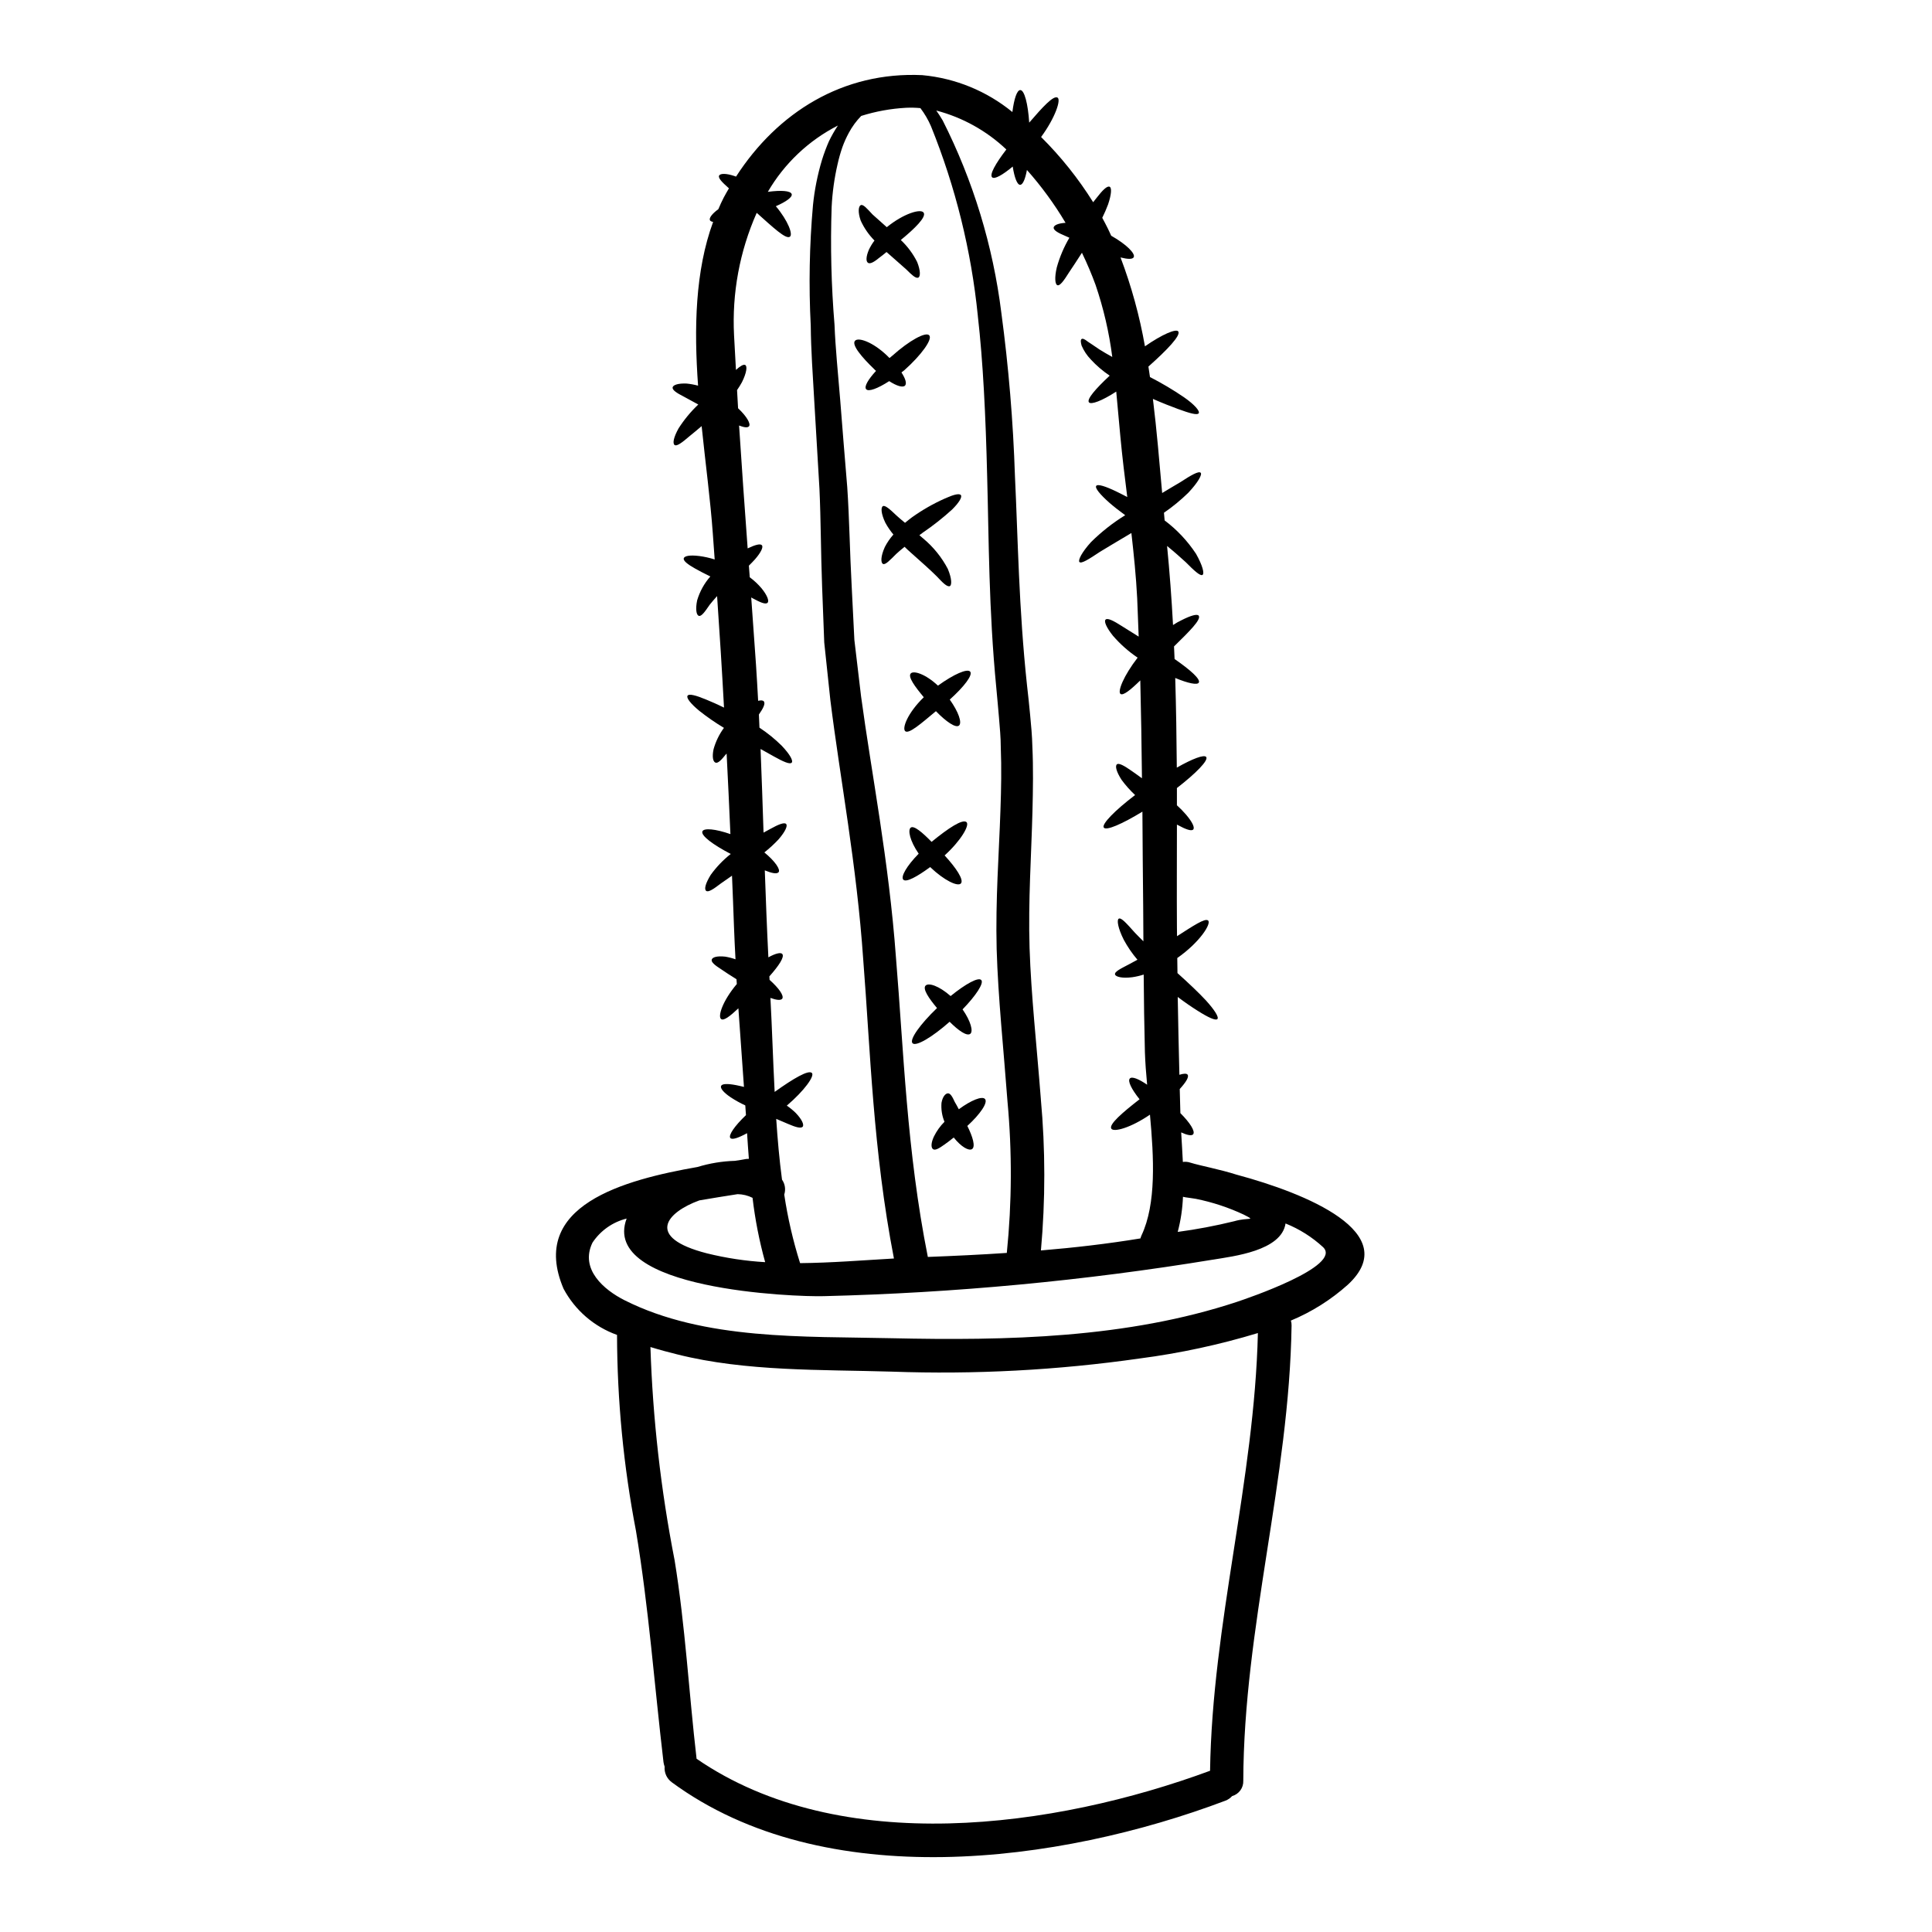 <?xml version="1.0" encoding="UTF-8"?>
<!-- Uploaded to: ICON Repo, www.iconrepo.com, Generator: ICON Repo Mixer Tools -->
<svg fill="#000000" width="800px" height="800px" version="1.1" viewBox="144 144 512 512" xmlns="http://www.w3.org/2000/svg">
 <g>
  <path d="m471.89 455.35c17.992 4.844 44.172 15.352 29.309 29.102-4.465 3.996-9.57 7.215-15.102 9.516 0.137 0.418 0.199 0.855 0.184 1.297-0.594 40.629-12.68 80.012-12.797 120.67 0.066 1.867-1.156 3.539-2.957 4.043-0.484 0.539-1.094 0.957-1.77 1.215-44.051 16.633-106.27 24.848-146.73-4.875v-0.004c-1.309-0.953-2.027-2.519-1.895-4.137-0.137-0.383-0.234-0.777-0.297-1.18-2.422-20.469-3.902-40.934-7.293-61.281-3.293-17.121-4.977-34.516-5.023-51.953-6.082-2.172-11.133-6.535-14.172-12.234-9.391-22.102 16.105-28.867 35.516-32.273 3.203-0.977 6.523-1.523 9.871-1.625 1.09-0.145 2.125-0.324 3.043-0.5 0.227-0.027 0.453-0.039 0.68-0.031-0.18-2.273-0.328-4.551-0.477-6.797-2.336 1.27-3.988 1.836-4.434 1.27-0.562-0.707 1.094-3.148 4.141-6.055-0.031-0.418-0.062-0.859-0.09-1.27-0.027-0.414-0.059-0.859-0.09-1.305-1.328-0.613-2.613-1.324-3.84-2.125-1.891-1.27-2.863-2.426-2.57-3.043 0.293-0.617 1.77-0.621 3.961-0.207 0.621 0.117 1.359 0.297 2.098 0.473-0.504-6.941-0.996-13.887-1.477-20.828-2.184 2.066-3.902 3.398-4.582 2.836-0.914-0.68 0.355-4.758 4.168-9.277l-0.09-1.27c-1.594-1.004-3.012-1.891-4.047-2.629-1.625-1.035-2.719-1.895-2.512-2.57 0.207-0.676 1.477-1.004 3.543-0.789 0.938 0.152 1.859 0.391 2.754 0.707-0.148-2.836-0.297-5.672-0.395-8.508-0.145-4.551-0.355-9.102-0.531-13.648-1.062 0.738-2.066 1.449-2.926 2.039-1.969 1.508-3.371 2.453-3.938 1.969-0.566-0.484-0.121-2.039 1.238-4.254l0.008-0.004c1.496-2.074 3.277-3.93 5.285-5.512-4.606-2.394-8.004-4.875-7.504-6 0.414-0.918 3.43-0.648 7.414 0.738-0.297-7.125-0.648-14.242-1.004-21.332l-0.207 0.207c-1.152 1.445-2.098 2.453-2.754 2.184-0.656-0.27-0.914-1.539-0.504-3.543v0.004c0.566-2.039 1.5-3.961 2.754-5.672-2.258-1.352-4.43-2.852-6.496-4.488-2.336-1.922-3.516-3.461-3.148-4.019 0.355-0.621 2.246-0.117 4.996 1.035 1.363 0.559 2.926 1.238 4.668 2.098-0.531-9.84-1.152-19.707-1.832-29.547-0.789 0.859-1.449 1.652-1.969 2.305-1.27 1.859-2.215 3.188-2.898 2.926-0.621-0.238-0.914-1.742-0.414-4.137h0.004c0.691-2.328 1.883-4.477 3.484-6.297-1.508-0.738-2.898-1.449-3.988-2.07-2.012-1.121-3.254-2.098-3.047-2.754 0.207-0.656 1.715-0.887 4.078-0.594l0.004-0.004c1.391 0.184 2.766 0.488 4.106 0.918-0.176-2.336-0.324-4.637-0.5-6.941-0.621-8.66-1.922-18.379-2.957-28.395-1.238 1.062-2.363 1.969-3.277 2.719-1.922 1.652-3.336 2.719-3.902 2.273-0.562-0.445-0.234-2.066 1.066-4.402v0.004c1.477-2.316 3.234-4.438 5.227-6.324-1.477-0.789-2.805-1.535-3.902-2.125-1.801-0.918-3.043-1.715-2.894-2.426 0.145-0.648 1.477-1.094 3.691-1.004h0.004c1.027 0.102 2.047 0.289 3.043 0.559-1.094-15.152-0.789-30.402 3.988-43.402-0.395-0.059-0.789-0.207-0.855-0.473-0.234-0.562 0.562-1.684 2.242-2.898 0.445-1.035 0.891-2.066 1.422-3.07 0.441-0.828 0.914-1.656 1.387-2.457-0.055-0.059-0.117-0.086-0.172-0.145-1.656-1.477-2.777-2.598-2.426-3.25 0.328-0.559 1.832-0.617 4.078 0.148 0.117 0.027 0.266 0.117 0.395 0.145 10.992-17.02 28.34-27.891 49.406-26.887l-0.004 0.004c8.742 0.812 17.039 4.211 23.832 9.77 0.445-3.488 1.211-5.82 2.098-5.82 1.094 0 2.039 3.637 2.363 8.629 3.606-4.195 6.383-7.207 7.477-6.648 1.031 0.473-0.531 5.289-4.328 10.461v-0.004c5.25 5.215 9.879 11.012 13.801 17.285 0.297-0.355 0.59-0.789 0.859-1.094 1.594-2.066 2.832-3.305 3.484-3.012 0.621 0.23 0.504 2.039-0.395 4.695-0.453 1.207-0.969 2.387-1.539 3.543 0.5 0.945 1.008 1.863 1.449 2.777 0.328 0.648 0.617 1.328 0.918 1.969 4.078 2.301 6.469 4.754 5.969 5.699-0.328 0.59-1.625 0.531-3.488 0.059h-0.004c2.887 7.629 5.055 15.516 6.469 23.551 4.523-3.148 8.266-4.754 8.836-3.938 0.68 1.062-2.836 4.785-7.918 9.305 0.145 0.918 0.297 1.863 0.414 2.777 3.109 1.594 6.121 3.379 9.008 5.348 2.836 1.969 4.285 3.695 3.902 4.254-0.387 0.559-2.391 0-5.512-1.148-1.863-0.68-4.137-1.574-6.621-2.66 1.035 8.332 1.711 16.723 2.453 24.938 1.742-1.066 3.371-2.012 4.758-2.836 2.894-1.891 4.902-3.043 5.438-2.543 0.473 0.445-0.648 2.516-3.25 5.289-2 1.957-4.164 3.738-6.473 5.32 0.062 0.676 0.117 1.359 0.18 2.039h0.004c3.266 2.453 6.082 5.453 8.328 8.863 1.742 3.102 2.273 5.258 1.684 5.582s-2.188-1.121-4.434-3.398c-1.359-1.238-3.016-2.719-4.934-4.281 0.676 6.941 1.203 13.922 1.574 20.949h0.004c0.734-0.492 1.504-0.926 2.301-1.305 2.453-1.238 4.137-1.711 4.519-1.148 0.648 1.031-2.422 4.074-6.559 8.125 0.059 1.094 0.086 2.215 0.148 3.336 4.191 2.898 6.969 5.379 6.406 6.266-0.395 0.676-2.832 0.176-6.234-1.242 0.234 7.871 0.355 15.812 0.418 23.758 4.164-2.363 7.266-3.543 7.797-2.809 0.621 0.891-2.688 4.285-7.769 8.219v4.578l0.004-0.004c0.871 0.781 1.691 1.621 2.453 2.512 1.625 1.922 2.336 3.398 1.863 3.902s-1.969-0.031-4.078-1.18l-0.004-0.004c-0.074-0.047-0.152-0.086-0.234-0.117 0 9.055-0.059 18.141 0 27.09 0 0.828 0 1.656 0.027 2.484 4.328-2.777 7.414-4.844 8.219-4.168 0.973 0.789-2.16 5.762-8.156 9.957 0 1.332 0.027 2.66 0.055 3.992 2.957 2.656 5.617 5.168 7.539 7.238 2.301 2.539 3.488 4.434 3.043 4.934s-2.453-0.414-5.316-2.242c-1.508-0.949-3.281-2.156-5.199-3.606 0.117 6.883 0.266 13.758 0.441 20.621 1.121-0.352 1.969-0.395 2.188 0 0.395 0.594-0.445 1.969-2.098 3.781 0.055 2.129 0.117 4.254 0.172 6.383 2.543 2.543 3.965 4.785 3.402 5.586-0.355 0.5-1.574 0.266-3.191-0.477 0.148 2.602 0.328 5.231 0.445 7.832h-0.004c0.66-0.102 1.336-0.039 1.969 0.176 2.879 0.883 7.758 1.742 12.457 3.25zm0 33.625c2.215-0.738 28.066-9.445 22.723-14.48-2.902-2.672-6.269-4.793-9.93-6.262-1.094 7.269-13.859 8.688-19.148 9.574l-0.004-0.004c-34.133 5.606-68.617 8.844-103.2 9.691-7.508 0.234-59.359-1.684-52.266-20.562-3.711 0.922-6.941 3.199-9.055 6.383-3.43 7.086 3.148 12.555 8.477 15.246 21.156 10.672 47.719 9.543 70.793 10.078 30.508 0.676 62.387 0.027 91.609-9.664zm-0.832-21.332c3.844-1.125 5.973 0 2.57-1.742v-0.004c-4.059-1.906-8.336-3.316-12.73-4.195-0.887-0.117-1.77-0.297-2.688-0.395h-0.004c-0.238-0.031-0.473-0.082-0.707-0.145-0.121 3.144-0.586 6.266-1.391 9.309 5.031-0.672 10.023-1.617 14.949-2.828zm-6.379 145.63c0.59-39.062 11.762-76.969 12.676-116h-0.004c-10.23 3.102-20.699 5.352-31.301 6.734-21.777 3.113-43.789 4.281-65.773 3.488-18.586-0.559-38.574 0-56.73-4.551-2.152-0.531-4.609-1.18-7.18-1.969h0.004c0.613 18.98 2.758 37.883 6.41 56.52 2.836 17.402 3.781 35.07 5.82 52.594 38.16 26.258 94.918 18.367 136.08 3.18zm-18.168-141.88c3.957-8.391 3.277-20.652 2.242-31.996-5.141 3.516-9.605 4.695-10.234 3.719-0.738-1.121 2.953-4.281 7.477-7.801-2.125-2.656-3.219-4.84-2.57-5.512 0.559-0.59 2.336 0.117 4.578 1.656-0.297-3.074-0.5-5.973-0.59-8.57-0.176-6.883-0.27-13.777-0.324-20.625l0.004 0.004c-0.996 0.32-2.012 0.559-3.047 0.707-2.777 0.355-4.402-0.145-4.551-0.738-0.172-0.734 1.449-1.504 3.695-2.684 0.648-0.328 1.418-0.789 2.242-1.211l0.004-0.004c-1.383-1.621-2.594-3.383-3.606-5.258-1.594-3.148-1.891-5.289-1.359-5.617 0.648-0.414 2.125 1.301 4.328 3.754 0.648 0.648 1.391 1.445 2.215 2.242-0.027-3.043-0.027-6.059-0.055-9.102-0.09-8.398-0.16-16.816-0.207-25.262-5.375 3.277-9.605 5.117-10.234 4.223-0.629-0.895 2.898-4.519 8.301-8.629v0.008c-1.312-1.223-2.512-2.57-3.578-4.016-1.359-2.098-1.77-3.637-1.266-4.109 0.504-0.473 1.969 0.355 3.902 1.711 0.789 0.562 1.742 1.211 2.754 1.969-0.086-8.66-0.234-17.309-0.441-25.941-2.598 2.539-4.578 4.137-5.258 3.574-0.789-0.648 0.789-4.723 4.551-9.602-2.422-1.633-4.617-3.582-6.531-5.793-1.742-2.184-2.426-3.809-1.969-4.281 0.477-0.531 2.098 0.27 4.375 1.742 1.238 0.789 2.754 1.711 4.402 2.754-0.148-3.398-0.238-6.797-0.395-10.195-0.297-5.789-0.887-11.52-1.535-17.254-3.277 1.969-6.176 3.637-8.305 4.965-2.953 1.969-4.965 3.25-5.465 2.719-0.414-0.473 0.59-2.543 3.074-5.289h0.004c2.738-2.707 5.773-5.098 9.051-7.121-1.574-1.152-3.012-2.273-4.164-3.277-2.539-2.246-3.902-3.938-3.516-4.492 0.387-0.555 2.453 0.086 5.512 1.574 0.828 0.395 1.742 0.887 2.719 1.387-0.68-5.344-1.332-10.695-1.836-16.07-0.355-3.938-0.707-7.871-1.09-11.879-3.785 2.453-6.691 3.543-7.242 2.836-0.617-0.828 1.801-3.606 5.512-7.062v0.004c-1.84-1.23-3.527-2.676-5.023-4.305-1.023-1.062-1.844-2.305-2.426-3.66-0.266-0.949-0.293-1.539 0-1.746 0.293-0.207 0.859 0.062 1.625 0.68 0.738 0.504 1.801 1.18 3.074 2.07 0.977 0.617 2.156 1.301 3.43 2.008-0.832-6.504-2.316-12.91-4.434-19.117-0.977-2.688-2.188-5.555-3.606-8.504-1.305 2.008-2.453 3.809-3.371 5.137-1.391 2.215-2.453 3.727-3.148 3.461-0.594-0.234-0.789-1.969-0.148-4.699v-0.004c0.766-2.758 1.887-5.402 3.34-7.871-0.395-0.172-0.789-0.352-1.121-0.5-1.895-0.789-3.148-1.508-3.043-2.215 0.086-0.621 1.238-1.121 3.148-1.238v-0.004c-2.961-4.981-6.387-9.672-10.234-14.004-0.445 2.422-1.094 3.938-1.801 3.938-0.789 0-1.508-1.922-1.969-4.844-2.715 2.273-4.812 3.426-5.438 2.867-0.789-0.68 0.887-3.664 3.75-7.387v-0.004c-5.223-4.945-11.605-8.496-18.566-10.32 0.562 0.789 1.121 1.652 1.684 2.602h0.004c8.082 15.98 13.344 33.238 15.555 51.012 1.93 14.359 3.133 28.812 3.606 43.293 0.789 16.43 1.008 34.953 3.191 55.367 0.297 2.543 0.562 5.086 0.828 7.871 0.266 2.785 0.531 5.559 0.594 8.363 0.266 5.613 0.172 11.348 0.027 17.195-0.297 11.672-1.152 23.785-0.766 36.254 0.414 12.555 1.891 25.82 2.984 39.945l-0.004 0.008c1.223 13.363 1.23 26.812 0.027 40.18 8.809-0.734 17.551-1.738 26.371-3.188 0.074-0.266 0.164-0.531 0.285-0.797zm-35.695 4.641c1.355-13.359 1.414-26.816 0.176-40.184-1.031-13.891-2.481-27.301-2.867-40.332-0.328-13.117 0.621-25.32 1.004-36.785 0.207-5.731 0.301-11.285 0.09-16.633 0-2.688-0.266-5.289-0.473-7.871-0.207-2.582-0.473-5.231-0.707-7.871-2.039-21.012-1.969-39.598-2.426-55.961-0.395-16.34-1.09-30.52-2.481-42.695l0.004-0.004c-1.734-17.246-5.914-34.16-12.41-50.23-0.738-1.715-1.68-3.332-2.809-4.816-1.266-0.121-2.543-0.148-3.812-0.09-4.035 0.223-8.023 0.945-11.875 2.16-1.297 1.328-2.402 2.832-3.277 4.469-0.656 1.207-1.223 2.465-1.691 3.754-0.52 1.492-0.953 3.012-1.293 4.551-0.859 3.731-1.387 7.523-1.574 11.344-0.355 10.418-0.098 20.848 0.762 31.234 0.238 6.144 0.922 12.824 1.508 19.945 0.562 7.207 1.18 14.891 1.867 23.105 0.559 8.184 0.676 17.223 1.18 26.371 0.234 4.582 0.473 9.281 0.707 14.094 0.59 4.844 1.18 9.809 1.77 14.922 2.754 20.418 7.356 43.402 9.25 69.227 2.039 24.492 2.832 51.262 8.449 79.363 7.043-0.273 14.016-0.594 20.93-1.066zm-29.914 1.477c-5.559-28.656-6.238-55.223-8.129-79.094-1.738-25.379-6.117-47.926-8.715-68.844-0.562-5.258-1.094-10.371-1.625-15.305-0.176-5.023-0.395-9.898-0.559-14.625-0.355-9.445-0.328-17.906-0.711-26.121-0.473-8.184-0.945-15.867-1.359-23.02-0.414-7.152-0.887-13.855-0.945-20.148-0.551-10.668-0.355-21.359 0.59-32 0.41-4.066 1.215-8.082 2.394-11.996 0.52-1.668 1.129-3.305 1.828-4.902 0.68-1.41 1.449-2.773 2.309-4.078 0.035-0.035 0.066-0.074 0.09-0.121-7.754 3.957-14.207 10.059-18.586 17.582 3.516-0.473 6.027-0.297 6.32 0.59 0.266 0.789-1.477 2.039-4.195 3.219 3.281 3.902 4.609 7.566 3.695 8.098-1.066 0.707-4.406-2.453-8.746-6.324h-0.031c-4.512 10.184-6.566 21.289-5.996 32.414 0.148 3.043 0.355 6.117 0.504 9.191 1.121-1.004 1.969-1.539 2.453-1.301 0.59 0.297 0.395 2.039-0.859 4.551-0.355 0.648-0.789 1.359-1.301 2.098 0.086 1.594 0.176 3.219 0.27 4.812 2.336 2.188 3.426 4.168 2.894 4.785-0.395 0.445-1.301 0.297-2.629-0.203 0.707 10.871 1.469 21.723 2.273 32.559 1.969-0.945 3.371-1.332 3.781-0.828 0.414 0.504-0.27 1.922-1.836 3.723-0.473 0.531-1.031 1.094-1.621 1.684 0.086 1.004 0.145 2.039 0.234 3.07l0.004 0.004c1.141 0.848 2.18 1.816 3.102 2.898 1.574 1.922 2.098 3.457 1.594 3.867-0.531 0.504-1.922-0.117-3.836-1.148-0.148-0.09-0.328-0.18-0.477-0.27 0.441 5.969 0.859 11.906 1.27 17.875 0.207 3.148 0.395 6.356 0.562 9.516 0.734-0.176 1.266-0.148 1.504 0.145 0.477 0.562-0.145 1.836-1.301 3.488 0.059 1.152 0.117 2.336 0.148 3.488h0.004c2.121 1.395 4.098 3 5.902 4.789 2.156 2.273 3.102 3.988 2.629 4.492-0.473 0.504-2.242-0.27-4.758-1.684-1.031-0.562-2.215-1.238-3.484-1.949 0.293 7.383 0.555 14.77 0.789 22.16 0.648-0.355 1.266-0.68 1.797-0.977 2.125-1.18 3.664-1.801 4.168-1.332 0.504 0.473-0.207 2.039-1.969 4.078h0.004c-1.176 1.254-2.441 2.418-3.785 3.484 2.871 2.336 4.371 4.609 3.754 5.258-0.473 0.531-1.801 0.234-3.637-0.504 0.27 7.684 0.562 15.352 0.949 23.047 1.859-1.031 3.277-1.387 3.691-0.887 0.621 0.789-0.887 3.074-3.43 5.938 0.027 0.297 0.027 0.621 0.059 0.918 2.512 2.242 3.84 4.195 3.371 4.965-0.355 0.531-1.535 0.414-3.148-0.176 0.441 8.066 0.676 16.457 1.121 24.906 4.992-3.574 8.98-5.902 9.867-5.023 0.789 0.789-1.969 4.668-6.648 8.66h0.004c0.855 0.582 1.656 1.242 2.391 1.969 1.652 1.715 2.246 3.148 1.801 3.637-0.504 0.5-1.891 0.086-3.812-0.738l-3.188-1.359c0.355 5.402 0.828 10.785 1.535 16.102 0.809 1.156 1.027 2.621 0.59 3.961 0.922 6.156 2.324 12.23 4.199 18.168 8.309-0.078 16.613-0.758 24.887-1.23zm-34.125 0.977c-1.551-5.59-2.668-11.293-3.344-17.051-1.227-0.617-2.582-0.949-3.957-0.973-3.375 0.531-6.766 1.062-10.141 1.652-8.66 3.148-14.535 9.781 2.012 14.035h0.004c5.062 1.254 10.23 2.035 15.441 2.336z"/>
  <path d="m405.02 435.23c0.887 0.945-1.301 4.078-4.668 7.152 1.449 2.894 2.215 5.512 1.238 6.144-0.855 0.531-2.867-0.59-4.844-3.074-0.918 0.738-1.77 1.391-2.453 1.863-1.359 0.977-2.481 1.656-3.043 1.211-0.531-0.395-0.559-1.594 0.234-3.309l0.004-0.004c0.715-1.457 1.66-2.785 2.809-3.934-0.66-1.59-0.93-3.312-0.789-5.023 0.301-1.656 1.035-2.453 1.684-2.512 0.711-0.031 1.242 1.004 1.836 2.301 0.328 0.504 0.648 1.152 1.062 1.922 3.328-2.445 6.164-3.539 6.93-2.738z"/>
  <path d="m404.05 403.73c0.738 0.828-1.387 4.078-4.961 7.769 2.152 3.074 2.922 5.879 2.008 6.504-0.914 0.621-3.074-0.859-5.438-3.223-4.668 4.137-8.98 6.648-9.84 5.676-0.859-0.973 2.035-5.027 6.5-9.309-2.215-2.629-3.836-5.082-3.043-5.938 0.797-0.859 3.574 0.059 6.648 2.754 3.988-3.242 7.391-5.094 8.125-4.234z"/>
  <path d="m401.1 321.98c0.789 0.887-1.652 4.047-5.406 7.414 2.336 3.277 3.309 6.144 2.453 6.883-0.859 0.738-3.43-1.031-6.117-3.809-3.867 3.219-7.207 6.176-8.156 5.285-0.828-0.789 0.621-4.781 4.938-8.977-2.363-2.836-4.254-5.406-3.457-6.297 0.734-0.828 3.867 0.09 7.211 3.223 4.219-3.043 7.766-4.582 8.535-3.723z"/>
  <path d="m400.12 361.86c0.945 0.789-1.508 4.965-5.789 8.836 3.102 3.367 5.141 6.469 4.328 7.414-0.812 0.949-4.465-0.789-8.156-4.328-3.488 2.57-6.383 4.137-7.121 3.336-0.734-0.801 0.914-3.664 4.078-6.883-2.363-3.43-2.93-6.297-2.098-6.914 0.832-0.617 3.043 1.238 5.512 3.781 4.461-3.648 8.18-6.102 9.246-5.242z"/>
  <path d="m398.64 275.2c0.395 0.531-0.477 2.008-2.336 3.84-2.422 2.207-5 4.242-7.711 6.086-0.324 0.234-0.621 0.473-0.945 0.707 0.359 0.297 0.68 0.594 1.035 0.891 2.672 2.227 4.879 4.957 6.496 8.035 1.094 2.602 1.094 4.371 0.504 4.582-0.707 0.234-1.863-0.918-3.43-2.602-1.652-1.652-4.047-3.777-6.883-6.297-0.59-0.5-1.121-1.031-1.652-1.535-0.859 0.68-1.625 1.359-2.215 1.895-1.715 1.711-2.926 3.012-3.543 2.625-0.559-0.352-0.59-1.969 0.531-4.461 0.613-1.195 1.379-2.309 2.273-3.312-0.809-0.961-1.52-2-2.125-3.102-1.152-2.394-1.238-4.047-0.68-4.406 0.559-0.359 1.863 0.789 3.637 2.484 0.648 0.59 1.418 1.242 2.242 1.922 0.59-0.473 1.18-0.977 1.832-1.449 2.715-1.938 5.613-3.602 8.66-4.961 2.269-1.031 3.863-1.473 4.309-0.941z"/>
  <path d="m390.25 232.86c0.945 1.004-2.008 5.168-6.621 9.277-0.266 0.207-0.5 0.355-0.738 0.559 1.039 1.598 1.453 2.871 0.977 3.461-0.559 0.648-2.215 0.148-4.223-1.152-3.043 1.969-5.512 2.898-6.117 2.125-0.559-0.676 0.531-2.566 2.629-4.84l-0.004-0.004c-0.168-0.133-0.328-0.281-0.469-0.445-3.277-3.148-6.027-6.41-5.117-7.508 0.832-1.031 4.668 0.234 8.508 3.902 0.234 0.207 0.445 0.445 0.648 0.648 0.27-0.203 0.504-0.414 0.789-0.648 4.449-3.984 8.82-6.379 9.738-5.375z"/>
  <path d="m388.78 200.36c0.734 1.152-2.277 4.141-6.059 7.242 1.773 1.672 3.238 3.644 4.332 5.82 0.941 2.363 0.887 3.957 0.266 4.164-0.68 0.234-1.742-0.789-3.148-2.184-1.332-1.211-3.148-2.754-5.231-4.613-0.648 0.535-1.27 1.035-1.801 1.422-1.387 1.152-2.512 1.832-3.102 1.445s-0.531-1.652 0.207-3.426h-0.004c0.414-0.875 0.918-1.711 1.508-2.484-1.527-1.539-2.769-3.34-3.664-5.316-0.789-2.273-0.562-3.75 0-4.051 0.648-0.352 1.684 0.891 3.148 2.457 1.031 0.914 2.336 2.098 3.777 3.371 4.57-3.699 9.059-4.969 9.77-3.848z"/>
 </g>
</svg>